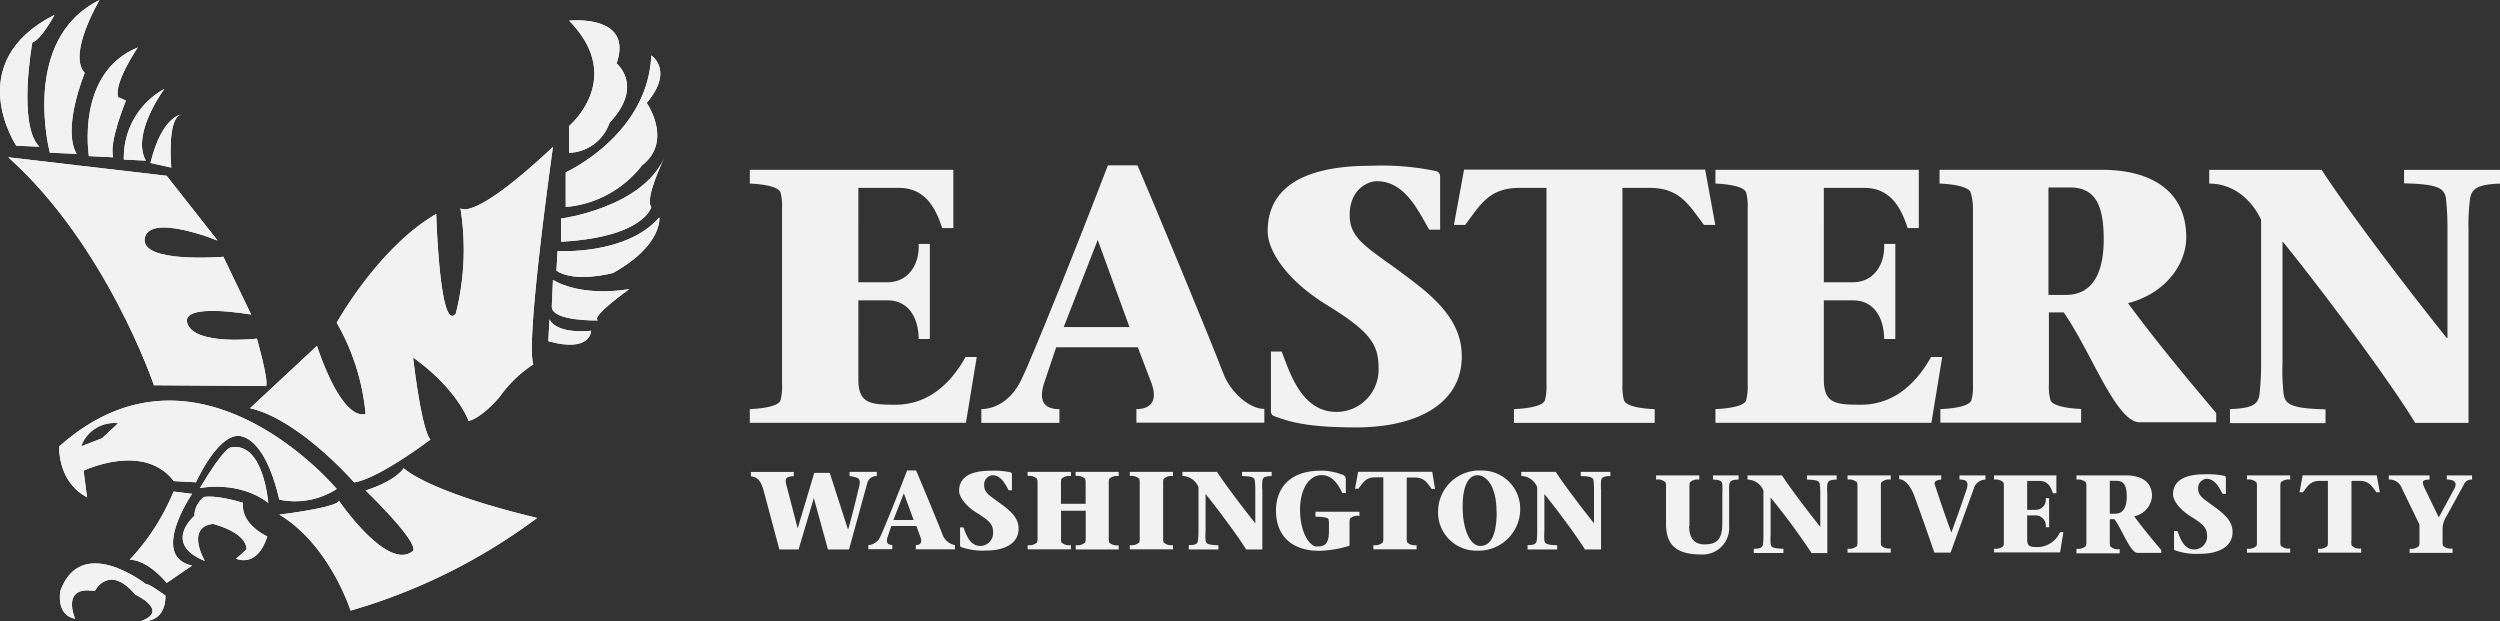 <?xml version="1.0" encoding="UTF-8"?> <svg xmlns="http://www.w3.org/2000/svg" id="Layer_1" data-name="Layer 1" viewBox="0 0 337.45 83.85"><rect x="0" y="0" width="337.45" height="83.85" fill="#333333" stroke="none"/><defs><style>.cls-1{fill:#f2f2f3;}</style></defs><title>EWU_Primary_HORZ_REV</title><path class="cls-1" d="M101.21,55.22c2.39-.1,4-0.54,4.15-1.22a7.15,7.15,0,0,0,.2-2.15V28.15a7.14,7.14,0,0,0-.2-2.15c-0.2-.68-1.76-1.12-4.15-1.22V22.92h27.47v7.86h-1.51c-1-3.17-2.59-5.42-5.85-5.42h-5.46V38.1h3.9c3.07,0,4.39-2.73,4.24-5.17h1.51V45.76H124c0-2.34-1-5.22-4.24-5.22h-3.9V51.22c0,3.27,1.66,3.41,5,3.41,4.88,0,7.81-3.46,9.47-6.44h1.51l-1.46,8.88H101.21V55.22Z"></path><path class="cls-1" d="M142.56,46.88L141,51.52c-0.78,2.24-.39,3.71,2,3.71v1.85H132.46V55.22c1.51,0,3.85-.83,5.37-3.9,1.27-2.54,7.61-18.25,11.71-29h4c2.29,5.32,9.61,22.93,11.61,28.15,0.88,2.34,3.42,4.73,5.51,4.73v1.85H153.39V55.22c2.15,0,2.83-1.32,2.05-3.47l-1.86-4.88h-11Zm9.9-2.73-4.29-11.76-4.59,11.76h8.88Z"></path><path class="cls-1" d="M192.91,31c-1.51-2.59-3.27-6.54-7.07-6.54-1.12,0-3.66,1-3.66,4.59s3,4.59,8.93,9.22c4.78,3.66,6.2,6.68,6.2,9.86,0,6.34-6,9.56-14.25,9.56-6,0-8.63-.58-11.17-1.56a0.68,0.68,0,0,1-.34-0.68v-8H173c1.12,2.88,2.68,8.15,7.42,8.15a5.69,5.69,0,0,0,5.66-5.81c0-3.22-.93-4.93-7.07-8.68-5.22-3.22-7.9-7.17-7.9-9.9,0-5.46,4.19-8.83,13.86-8.83a35.81,35.81,0,0,1,8.93.73,0.75,0.75,0,0,1,.49.68V31h-1.51Z"></path><path class="cls-1" d="M219,51.86a7.14,7.14,0,0,0,.2,2.15c0.2,0.69,1.76,1.12,4.15,1.22v1.85h-19V55.22c2.44-.1,4-0.54,4.19-1.22a7.14,7.14,0,0,0,.2-2.15V25.36h-3.61c-4.15,0-5.27,2.24-7.37,5h-1.51l1.37-7.47h32.54l1.37,7.47H230c-2.1-2.78-3.27-5-7.37-5H219V51.86Z"></path><path class="cls-1" d="M231.55,55.22c2.39-.1,4-0.54,4.15-1.22a7.15,7.15,0,0,0,.2-2.15V28.15a7.14,7.14,0,0,0-.2-2.15c-0.2-.68-1.76-1.12-4.15-1.22V22.92H259v7.86h-1.51c-1-3.17-2.59-5.42-5.85-5.42h-5.46V38.1h3.9c3.07,0,4.39-2.73,4.24-5.17h1.51V45.76h-1.51c0-2.34-1-5.22-4.24-5.22h-3.9V51.22c0,3.27,1.66,3.41,5,3.41,4.88,0,7.81-3.46,9.47-6.44h1.51l-1.46,8.88H231.55V55.22Z"></path><path class="cls-1" d="M261.82,22.92h21.91c6.54,0,11.37,2.78,11.37,9.12,0,3.56-2.73,7.56-7.86,8.88,3.76,5.12,8,10.2,11.9,14.83V57H288.8c-3.17,0-6.58-9.61-10.24-14.83h-2v9.66a7.16,7.16,0,0,0,.2,2.15c0.2,0.68,1.76,1.12,4.15,1.22v1.85h-19V55.22c2.44-.1,4-0.54,4.2-1.22a7.16,7.16,0,0,0,.2-2.15V28.15A7.16,7.16,0,0,0,266,26c-0.2-.68-1.76-1.12-4.2-1.22V22.92ZM276.5,39.81h2.34c4.44,0,5.12-4.44,5.12-7.51,0-5.22-1.51-7-4.63-7H276.5V39.81Z"></path><path class="cls-1" d="M326,57.08c-2.93-4.88-11.51-16.59-17.81-24.39h-0.1V49a27.9,27.9,0,0,0,.15,4.15c0.2,1.41,1,2,5.66,2.1v1.86H301V55.22c3.12-.1,3.85-0.68,4-2.1a35.63,35.63,0,0,0,.2-4.15V29.66c-1.41-3-4-4.88-7-4.88V22.93h15.18c4,6.15,11.61,16.1,16.88,22.69h0.1V31a36,36,0,0,0-.2-4.15c-0.2-1.41-.93-2-5.66-2.1V22.93h13v1.85c-3.07.1-3.9,0.68-4.1,2.1A27.63,27.63,0,0,0,333.2,31V57.08H326Z"></path><path class="cls-1" d="M20.78,52S14.38,33.09,1.11,21.23l21.39,2.5,6.87,8.74s-9.21-3.75-9.83-.31,10.61,2.5,10.61,2.5l3.75,7.8s-9.68-1.72-8.59,1.25,9.37,2,9.37,2,1.56,5.46,1.25,6.4Z"></path><path class="cls-1" d="M33.74,55.11l9.05-8.43s3.12,10,6.56,9.21a30.25,30.25,0,0,0-3.9-12.33s5.62-10.15,13.43-14.68c0,0,.47,16.24,2.65,13.43a35.31,35.31,0,0,0,.62-14.21s1.56,2,12.49-8.27c0,0-3.74,26.23-2.65,29.35a16.55,16.55,0,0,0-4.53,4.37s-2.34,2.81-4.21,3.28c0,0-1.41-4.21-7.49-8.58,0,0,1.09,9.68,2.34,11.08,0,0-7,5.31-10.3,5.78,0,0-7.34-8.43-14-10"></path><path class="cls-1" d="M37.64,69.47s7.81-.94,8.12-1.87c0,0,6.4,9.37,9.84,6.87,0,0,2-.16-6.25-8.27,0,0,3.75-1.09,5.15-3,0,0,3,3.12,18,6.71A78.43,78.43,0,0,1,47.32,82.42s-2.81-8.9-9.68-13"></path><path class="cls-1" d="M13.76,59.16l-2.81,1.09a4.74,4.74,0,0,1,5-3.12ZM8,60.26s-0.31,4.68,3.75,6.87l-0.47-3.59s8.12-3.9,12.18,1.4l3,0.16s2.65-5.93,5.46-6.25c0,0,3.59-.78,5.78,8.59A10.37,10.37,0,0,0,45.45,66S26.71,43.55,8,60.26"></path><path class="cls-1" d="M27,65.88s5.15-1.09,9.21,2c0,0-.63-8.27-5-7.49,0,0-.78-0.31-4.21,5.46"></path><path class="cls-1" d="M27.49,67.13a3.21,3.21,0,0,0-1.25,2.5s-4.37,3.74,1.41,6.09c0,0-2.65-4.53,1.09-5,0,0,4.53,1.09,4.53,3.43a18.78,18.78,0,0,1-1.41,1.25s2.81,1.4,4.22-3c0,0-3.59-1.56-3.28-4.53,0,0-3.43-1.09-5.31-.78"></path><path class="cls-1" d="M25.93,66.66s-5.78,8.43,0,9.68L22.5,78.68s-2.5-3.12-5-3.12a30.29,30.29,0,0,0,5.93-9.21Z"></path><path class="cls-1" d="M19.06,83.83s3.28,0.47,3.28-3.43c0,0-2.34-1.72-2.65-1.56,0,0-8.74-6.87-11.55.94,0,0-.62,3.28,2,3.74,0,0-2-4.53,2.65-3.74,0,0,1.87-3.75,5.46.47,0,0,4.68,2.19.78,3.59"></path><path class="cls-1" d="M20.78,52S14.38,33.09,1.11,21.23l21.39,2.5,6.87,8.74s-9.21-3.75-9.83-.31,10.61,2.5,10.61,2.5l3.75,7.8s-9.68-1.72-8.59,1.25,9.37,2,9.37,2,1.56,5.46,1.25,6.4Z"></path><path class="cls-1" d="M33.74,55.11l9.05-8.43s3.12,10,6.56,9.21a30.25,30.25,0,0,0-3.9-12.33s5.62-10.15,13.43-14.68c0,0,.47,16.24,2.65,13.43a35.31,35.31,0,0,0,.62-14.21s1.56,2,12.49-8.27c0,0-3.74,26.23-2.65,29.35a16.55,16.55,0,0,0-4.53,4.37s-2.34,2.81-4.21,3.28c0,0-1.41-4.21-7.49-8.58,0,0,1.09,9.68,2.34,11.08,0,0-7,5.31-10.3,5.78,0,0-7.34-8.43-14-10"></path><path class="cls-1" d="M37.64,69.47s7.81-.94,8.12-1.87c0,0,6.4,9.37,9.84,6.87,0,0,2-.16-6.25-8.27,0,0,3.75-1.09,5.15-3,0,0,3,3.12,18,6.71A78.43,78.43,0,0,1,47.32,82.42s-2.81-8.9-9.68-13"></path><path class="cls-1" d="M107.15,64.27c-0.94.07-1.28,0.19-1,1.21l1.52,5.85h0l2.24-7.5H112l2.47,7.67h0c0.46-1.55,1-3.74,1.52-5.92,0.22-1-.1-1.14-1.32-1.32V63.69h3.68v0.57a1.26,1.26,0,0,0-1.3,1l-2.45,8.91h-2.84l-1.91-6.94h0l-2.06,6.94H105.2l-2.14-8c-0.42-1.46-.91-1.76-1.7-1.88V63.7h5.79v0.57Z"></path><path class="cls-1" d="M120.31,71l-0.48,1.42c-0.24.69-.12,1.14,0.61,1.14v0.57h-3.23V73.58a1.89,1.89,0,0,0,1.64-1.2c0.39-.78,2.33-5.59,3.59-8.88h1.21c0.7,1.63,2.94,7,3.56,8.63a2.24,2.24,0,0,0,1.69,1.45v0.57h-5.28V73.58c0.66,0,.87-0.41.63-1.06L123.69,71h-3.38Zm3-.84L122,66.59l-1.41,3.6h2.72Z"></path><path class="cls-1" d="M136.14,66.15c-0.46-.79-1-2-2.17-2a1.24,1.24,0,0,0-1.12,1.41c0,1.06.91,1.41,2.74,2.82,1.46,1.12,1.9,2,1.9,3,0,1.94-1.82,2.93-4.37,2.93a8.7,8.7,0,0,1-3.42-.48,0.21,0.21,0,0,1-.11-0.21V71.19h0.46c0.34,0.88.82,2.5,2.27,2.5a1.74,1.74,0,0,0,1.73-1.78c0-1-.29-1.51-2.17-2.66-1.6-1-2.42-2.2-2.42-3,0-1.67,1.28-2.71,4.24-2.71a11,11,0,0,1,2.74.22,0.23,0.23,0,0,1,.15.21v2.21h-0.46Z"></path><path class="cls-1" d="M143.21,72.55a2.21,2.21,0,0,0,.06.66,1.54,1.54,0,0,0,1.29.37v0.57h-5.85V73.58a1.54,1.54,0,0,0,1.28-.37,2.21,2.21,0,0,0,.06-0.66V65.29a2.2,2.2,0,0,0-.06-0.66,1.53,1.53,0,0,0-1.28-.38V63.69h5.85v0.57a1.53,1.53,0,0,0-1.29.38,2.2,2.2,0,0,0-.06.66V68h3.33V65.29a2.2,2.2,0,0,0-.06-0.66,1.56,1.56,0,0,0-1.29-.38V63.69H151v0.57a1.55,1.55,0,0,0-1.28.38,2.2,2.2,0,0,0-.06.66v7.27a2.21,2.21,0,0,0,.06.66,1.56,1.56,0,0,0,1.28.37v0.57H145.2V73.58a1.56,1.56,0,0,0,1.29-.37,2.21,2.21,0,0,0,.06-0.66V68.94h-3.33v3.62Z"></path><path class="cls-1" d="M157,72.55a2.21,2.21,0,0,0,.06.66,1.52,1.52,0,0,0,1.27.37v0.57h-5.83V73.58a1.54,1.54,0,0,0,1.28-.37,2.21,2.21,0,0,0,.06-0.66V65.29a2.2,2.2,0,0,0-.06-0.66,1.53,1.53,0,0,0-1.28-.38V63.69h5.83v0.57a1.51,1.51,0,0,0-1.27.38,2.2,2.2,0,0,0-.06.66v7.27Z"></path><path class="cls-1" d="M168.19,74.15c-0.9-1.5-3.53-5.08-5.46-7.47h0v5a8.32,8.32,0,0,0,0,1.27c0.06,0.43.31,0.61,1.73,0.65v0.57h-4V73.58c1,0,1.19-.21,1.25-0.65a10.68,10.68,0,0,0,.06-1.27V65.75a2.39,2.39,0,0,0-2.16-1.5V63.69h4.66c1.23,1.88,3.56,4.93,5.17,6.95h0V66.17a11.17,11.17,0,0,0-.06-1.27c-0.06-.43-0.29-0.61-1.73-0.64V63.69h4v0.57c-0.94,0-1.2.21-1.26,0.64a8.61,8.61,0,0,0,0,1.27v8h-2.21Z"></path><path class="cls-1" d="M177.55,69.07h5.95v0.57a1.51,1.51,0,0,0-1.28.36,2.26,2.26,0,0,0-.06.66v3a15,15,0,0,1-4.08.69c-3.71,0-5.85-2-5.85-5.47,0-2.3,1.23-5.35,6.1-5.35a7.5,7.5,0,0,1,2.75.51,0.66,0.66,0,0,1,.58.58v1.93H181.2c-0.54-1.09-1.32-2.42-2.81-2.42-1.7,0-2.9,1.91-2.91,4.63,0,3.32,1.4,5,2.2,5s1.7,0,1.7-2v-1a2.19,2.19,0,0,0-.06-0.66c-0.06-.21-0.55-0.34-1.76-0.36V69.07Z"></path><path class="cls-1" d="M189.88,72.55a2.21,2.21,0,0,0,.06.66,1.52,1.52,0,0,0,1.27.37v0.57h-5.83V73.58a1.54,1.54,0,0,0,1.28-.37,2.21,2.21,0,0,0,.06-0.66V64.43h-1.1c-1.27,0-1.62.69-2.26,1.54H182.9l0.42-2.29h10L193.71,66h-0.46c-0.64-.85-1-1.54-2.26-1.54h-1.11v8.12Z"></path><path class="cls-1" d="M194.12,68.8a5.56,5.56,0,0,1,5.8-5.29,5.17,5.17,0,0,1,5.28,5.23,5.63,5.63,0,0,1-5.83,5.59,5.17,5.17,0,0,1-5.25-5.53M202,69.05c0-3.36-1.33-4.9-2.57-4.9-1,0-2,1-2,4.23s1.06,5.31,2.38,5.31c0.93,0,2.21-.61,2.21-4.64"></path><path class="cls-1" d="M213.92,74.15c-0.9-1.5-3.53-5.08-5.46-7.47h0v5a8.32,8.32,0,0,0,0,1.27c0.06,0.43.31,0.61,1.73,0.65v0.57h-4V73.58c1,0,1.18-.21,1.24-0.65a11.13,11.13,0,0,0,.06-1.27V65.75a2.38,2.38,0,0,0-2.15-1.5V63.69h4.65c1.23,1.88,3.56,4.93,5.17,6.95h0V66.17a11.17,11.17,0,0,0-.06-1.27c-0.06-.43-0.29-0.61-1.73-0.64V63.69h4v0.57c-0.94,0-1.2.21-1.26,0.64a8.61,8.61,0,0,0,0,1.27v8h-2.21Z"></path><path class="cls-1" d="M228,71c0,1.45.54,2.48,2.06,2.48s2.42-.49,2.42-2.84v-4a11.38,11.38,0,0,0,0-1.27c-0.06-.43-0.3-0.61-1.26-0.64V64.17h3.45v0.57c-1.44,0-1.27.46-1.27,1.91V71a3.59,3.59,0,0,1-3.84,3.84c-3.63,0-4.68-1.61-4.68-4.15V65.77a2.21,2.21,0,0,0-.06-0.66,1.52,1.52,0,0,0-1.28-.37V64.17h5.83v0.57a1.51,1.51,0,0,0-1.27.37,2.21,2.21,0,0,0-.06.66V71Z"></path><path class="cls-1" d="M244.51,74.63A92.52,92.52,0,0,0,239,67.16h0v5a8.63,8.63,0,0,0,0,1.27c0.06,0.43.31,0.61,1.73,0.64v0.57h-4V74.07c1,0,1.18-.21,1.24-0.64a11.19,11.19,0,0,0,.06-1.27V66.23a2.37,2.37,0,0,0-2.15-1.5V64.17h4.65c1.23,1.88,3.56,4.93,5.17,6.95h0V66.65a10.76,10.76,0,0,0-.06-1.27c-0.06-.43-0.28-0.61-1.73-0.64V64.17h4v0.57c-0.94,0-1.19.21-1.26,0.64a8.63,8.63,0,0,0,0,1.27v8h-2.21Z"></path><path class="cls-1" d="M253.88,73a2.21,2.21,0,0,0,.06.66,1.52,1.52,0,0,0,1.27.37v0.57h-5.83V74.06a1.54,1.54,0,0,0,1.28-.37,2.15,2.15,0,0,0,.06-0.66V65.77a2.13,2.13,0,0,0-.06-0.66,1.52,1.52,0,0,0-1.28-.37V64.17h5.83v0.57a1.51,1.51,0,0,0-1.27.37,2.2,2.2,0,0,0-.06.66V73Z"></path><path class="cls-1" d="M262.06,64.74c-0.66,0-1,.31-0.93.58,0.75,2.29,1.46,4.38,2.27,6.56,0.69-1.88,1.36-3.78,2-5.67,0.46-1.29-.07-1.48-0.91-1.48V64.17H268v0.57a1.64,1.64,0,0,0-1.5,1c-1.08,3-2.15,5.89-3.2,8.85h-2.2c-0.51-1.5-2.56-7.34-2.84-8s-1-1.9-1.91-1.9V64.17h5.68v0.57Z"></path><path class="cls-1" d="M269.15,74.06a1.52,1.52,0,0,0,1.27-.37,2.21,2.21,0,0,0,.06-0.66V65.77a2.21,2.21,0,0,0-.06-0.66,1.51,1.51,0,0,0-1.27-.37V64.17h8.42v2.41H277.1c-0.31-1-.79-1.66-1.79-1.66h-1.68v3.9h1.2a1.36,1.36,0,0,0,1.3-1.58h0.46v3.93h-0.46a1.38,1.38,0,0,0-1.3-1.6h-1.2v3.27c0,1,.51,1,1.53,1a3.37,3.37,0,0,0,2.9-2h0.46l-0.45,2.72h-8.92V74.06Z"></path><path class="cls-1" d="M280.28,64.17H287c2,0,3.48.85,3.48,2.8a3,3,0,0,1-2.41,2.72c1.15,1.57,2.44,3.12,3.65,4.55v0.39h-3.17c-1,0-2-2.95-3.14-4.55h-0.63v3a2.2,2.2,0,0,0,.06.66,1.51,1.51,0,0,0,1.27.38v0.57h-5.83V74.07a1.53,1.53,0,0,0,1.28-.38,2.2,2.2,0,0,0,.06-0.66V65.77a2.21,2.21,0,0,0-.06-0.66,1.54,1.54,0,0,0-1.28-.37V64.17Zm4.5,5.17h0.72c1.36,0,1.57-1.36,1.57-2.3,0-1.6-.46-2.14-1.42-2.14h-0.87v4.44Z"></path><path class="cls-1" d="M300,66.63c-0.46-.79-1-2-2.17-2A1.24,1.24,0,0,0,296.71,66c0,1.06.91,1.41,2.74,2.82,1.46,1.12,1.9,2,1.9,3,0,1.94-1.82,2.93-4.37,2.93a8.7,8.7,0,0,1-3.42-.48,0.21,0.21,0,0,1-.11-0.21V71.67h0.46c0.34,0.88.82,2.5,2.27,2.5a1.74,1.74,0,0,0,1.73-1.78c0-1-.29-1.51-2.17-2.66-1.6-1-2.42-2.2-2.42-3,0-1.67,1.28-2.71,4.25-2.71a11,11,0,0,1,2.73.22,0.23,0.23,0,0,1,.15.21v2.21H300Z"></path><path class="cls-1" d="M307.8,73a2.21,2.21,0,0,0,.06.66,1.52,1.52,0,0,0,1.27.37v0.57H303.3V74.06a1.54,1.54,0,0,0,1.28-.37,2.15,2.15,0,0,0,.06-0.66V65.77a2.13,2.13,0,0,0-.06-0.66,1.52,1.52,0,0,0-1.28-.37V64.17h5.83v0.57a1.51,1.51,0,0,0-1.27.37,2.2,2.2,0,0,0-.06.66V73Z"></path><path class="cls-1" d="M317.38,73a2.15,2.15,0,0,0,.06.66,1.52,1.52,0,0,0,1.27.37v0.57h-5.83V74.06a1.54,1.54,0,0,0,1.28-.37,2.15,2.15,0,0,0,.06-0.66V64.91h-1.11c-1.27,0-1.61.69-2.26,1.54h-0.46l0.42-2.29h10l0.42,2.29h-0.46c-0.64-.85-1-1.54-2.26-1.54h-1.11V73Z"></path><path class="cls-1" d="M331.08,74.63h-5.83V74.07a1.51,1.51,0,0,0,1.27-.38,2.2,2.2,0,0,0,.06-0.66V70.81L324.2,65.9a1.77,1.77,0,0,0-1.76-1.17V64.17h5.5v0.57c-1.14,0-1,.37-0.66,1.17l1.91,3.92L331.27,66c0.51-.94-0.09-1.27-1-1.27V64.17h3.41v0.57a1.08,1.08,0,0,0-1.14.73l-2.39,4.35a3.11,3.11,0,0,0-.45,1.46V73a2.2,2.2,0,0,0,.06.66,1.54,1.54,0,0,0,1.29.38v0.57Z"></path><path class="cls-1" d="M20.31,22l2.81,0.62s-0.63-6.87,1.41-7.18c0,0-2.66.16-4.22,6.56"></path><path class="cls-1" d="M16.72,21.54A10.53,10.53,0,0,1,22.19,12s-4.53,6.09-2.5,9.68Z"></path><path class="cls-1" d="M12,21.07S10.17,9.83,18.6,6.4c0,0-3.28,4.84-2.65,6.71L17,13.58s-2.34,5.62-1.72,7.65Z"></path><path class="cls-1" d="M6.73,20.61S2.67,5.31,13.44,0c0,0-4.37,7.34-2,9.84,0,0-3.12,7.49-1.09,10.93Z"></path><path class="cls-1" d="M2.2,19.67S-5.29,8.43,7.36,2c0,0-1.72,3.28-3,3.75,0,0-2,11.08.94,14.05Z"></path><path class="cls-1" d="M76.82,17s7.65-6.4,0-14.21c0,0,8.74-.94,6.4,5.78,0,0,3.75,3-.94,8a6,6,0,0,1-5.46,4.06V17Z"></path><path class="cls-1" d="M76.36,23.26s11.08-5,11.55-15.77c0,0,3.12,2-.62,6.4,0,0,3.59,5.15-.63,8.43a14.58,14.58,0,0,1-10.3,5.62V23.26Z"></path><path class="cls-1" d="M75.73,29.5S86.5,28.1,89.63,21.39c0,0-2.66,5.46-1.72,6.56,0,0-.94,4.06-12.18,4.68V29.5Z"></path><path class="cls-1" d="M75.26,33.88S84.47,34.5,89,29.35c0,0,.47,3.75-6.24,7.49,0,0-5.15,1.41-7.65-.31Z"></path><path class="cls-1" d="M74.64,37.78s3.43,2.34,10.3,1.25c0,0-5.31,3.75-4.22,4.22,0,0-6.24.16-6.24-1.87Z"></path><path class="cls-1" d="M74.17,43.09s0.62,2,5.62,1.56c0,0,0,3-5.78,1.41Z"></path><path class="cls-1" d="M13.76,59.16l-2.81,1.09a4.74,4.74,0,0,1,5-3.12ZM8,60.26s-0.31,4.68,3.75,6.87l-0.47-3.59s8.12-3.9,12.18,1.4l3,0.16s2.65-5.93,5.46-6.25c0,0,3.59-.78,5.78,8.59A10.37,10.37,0,0,0,45.45,66S26.71,43.55,8,60.26"></path><path class="cls-1" d="M27,65.88s5.15-1.09,9.21,2c0,0-.63-8.27-5-7.49,0,0-.78-0.31-4.21,5.46"></path><path class="cls-1" d="M27.49,67.13a3.21,3.21,0,0,0-1.25,2.5s-4.37,3.74,1.41,6.09c0,0-2.65-4.53,1.09-5,0,0,4.53,1.09,4.53,3.43a18.78,18.78,0,0,1-1.41,1.25s2.81,1.4,4.22-3c0,0-3.59-1.56-3.28-4.53,0,0-3.43-1.09-5.31-.78"></path><path class="cls-1" d="M25.93,66.66s-5.78,8.43,0,9.68L22.5,78.68s-2.5-3.12-5-3.12a30.29,30.29,0,0,0,5.93-9.21Z"></path><path class="cls-1" d="M19.06,83.83s3.28,0.47,3.28-3.43c0,0-2.34-1.72-2.65-1.56,0,0-8.74-6.87-11.55.94,0,0-.62,3.28,2,3.74,0,0-2-4.53,2.65-3.74,0,0,1.87-3.75,5.46.47,0,0,4.68,2.19.78,3.59"></path><path class="cls-1" d="M20.31,22l2.81,0.62s-0.63-6.87,1.41-7.18c0,0-2.66.16-4.22,6.56"></path><path class="cls-1" d="M16.72,21.54A10.53,10.53,0,0,1,22.19,12s-4.53,6.09-2.5,9.68Z"></path><path class="cls-1" d="M12,21.07S10.17,9.83,18.6,6.4c0,0-3.28,4.84-2.65,6.71L17,13.58s-2.34,5.62-1.72,7.65Z"></path><path class="cls-1" d="M6.73,20.61S2.67,5.31,13.44,0c0,0-4.37,7.34-2,9.84,0,0-3.12,7.49-1.09,10.93Z"></path><path class="cls-1" d="M2.2,19.67S-5.29,8.43,7.36,2c0,0-1.72,3.28-3,3.75,0,0-2,11.08.94,14.05Z"></path><path class="cls-1" d="M76.82,17s7.65-6.4,0-14.21c0,0,8.74-.94,6.4,5.78,0,0,3.75,3-.94,8a6,6,0,0,1-5.46,4.06V17Z"></path><path class="cls-1" d="M76.36,23.26s11.08-5,11.55-15.77c0,0,3.12,2-.62,6.4,0,0,3.59,5.15-.63,8.43a14.58,14.58,0,0,1-10.3,5.62V23.26Z"></path><path class="cls-1" d="M75.73,29.5S86.5,28.1,89.63,21.39c0,0-2.66,5.46-1.72,6.56,0,0-.94,4.06-12.18,4.68V29.5Z"></path><path class="cls-1" d="M75.26,33.88S84.47,34.5,89,29.35c0,0,.47,3.75-6.24,7.49,0,0-5.15,1.41-7.65-.31Z"></path><path class="cls-1" d="M74.64,37.78s3.43,2.34,10.3,1.25c0,0-5.31,3.75-4.22,4.22,0,0-6.24.16-6.24-1.87Z"></path><path class="cls-1" d="M74.17,43.09s0.62,2,5.62,1.56c0,0,0,3-5.78,1.41Z"></path></svg> 
